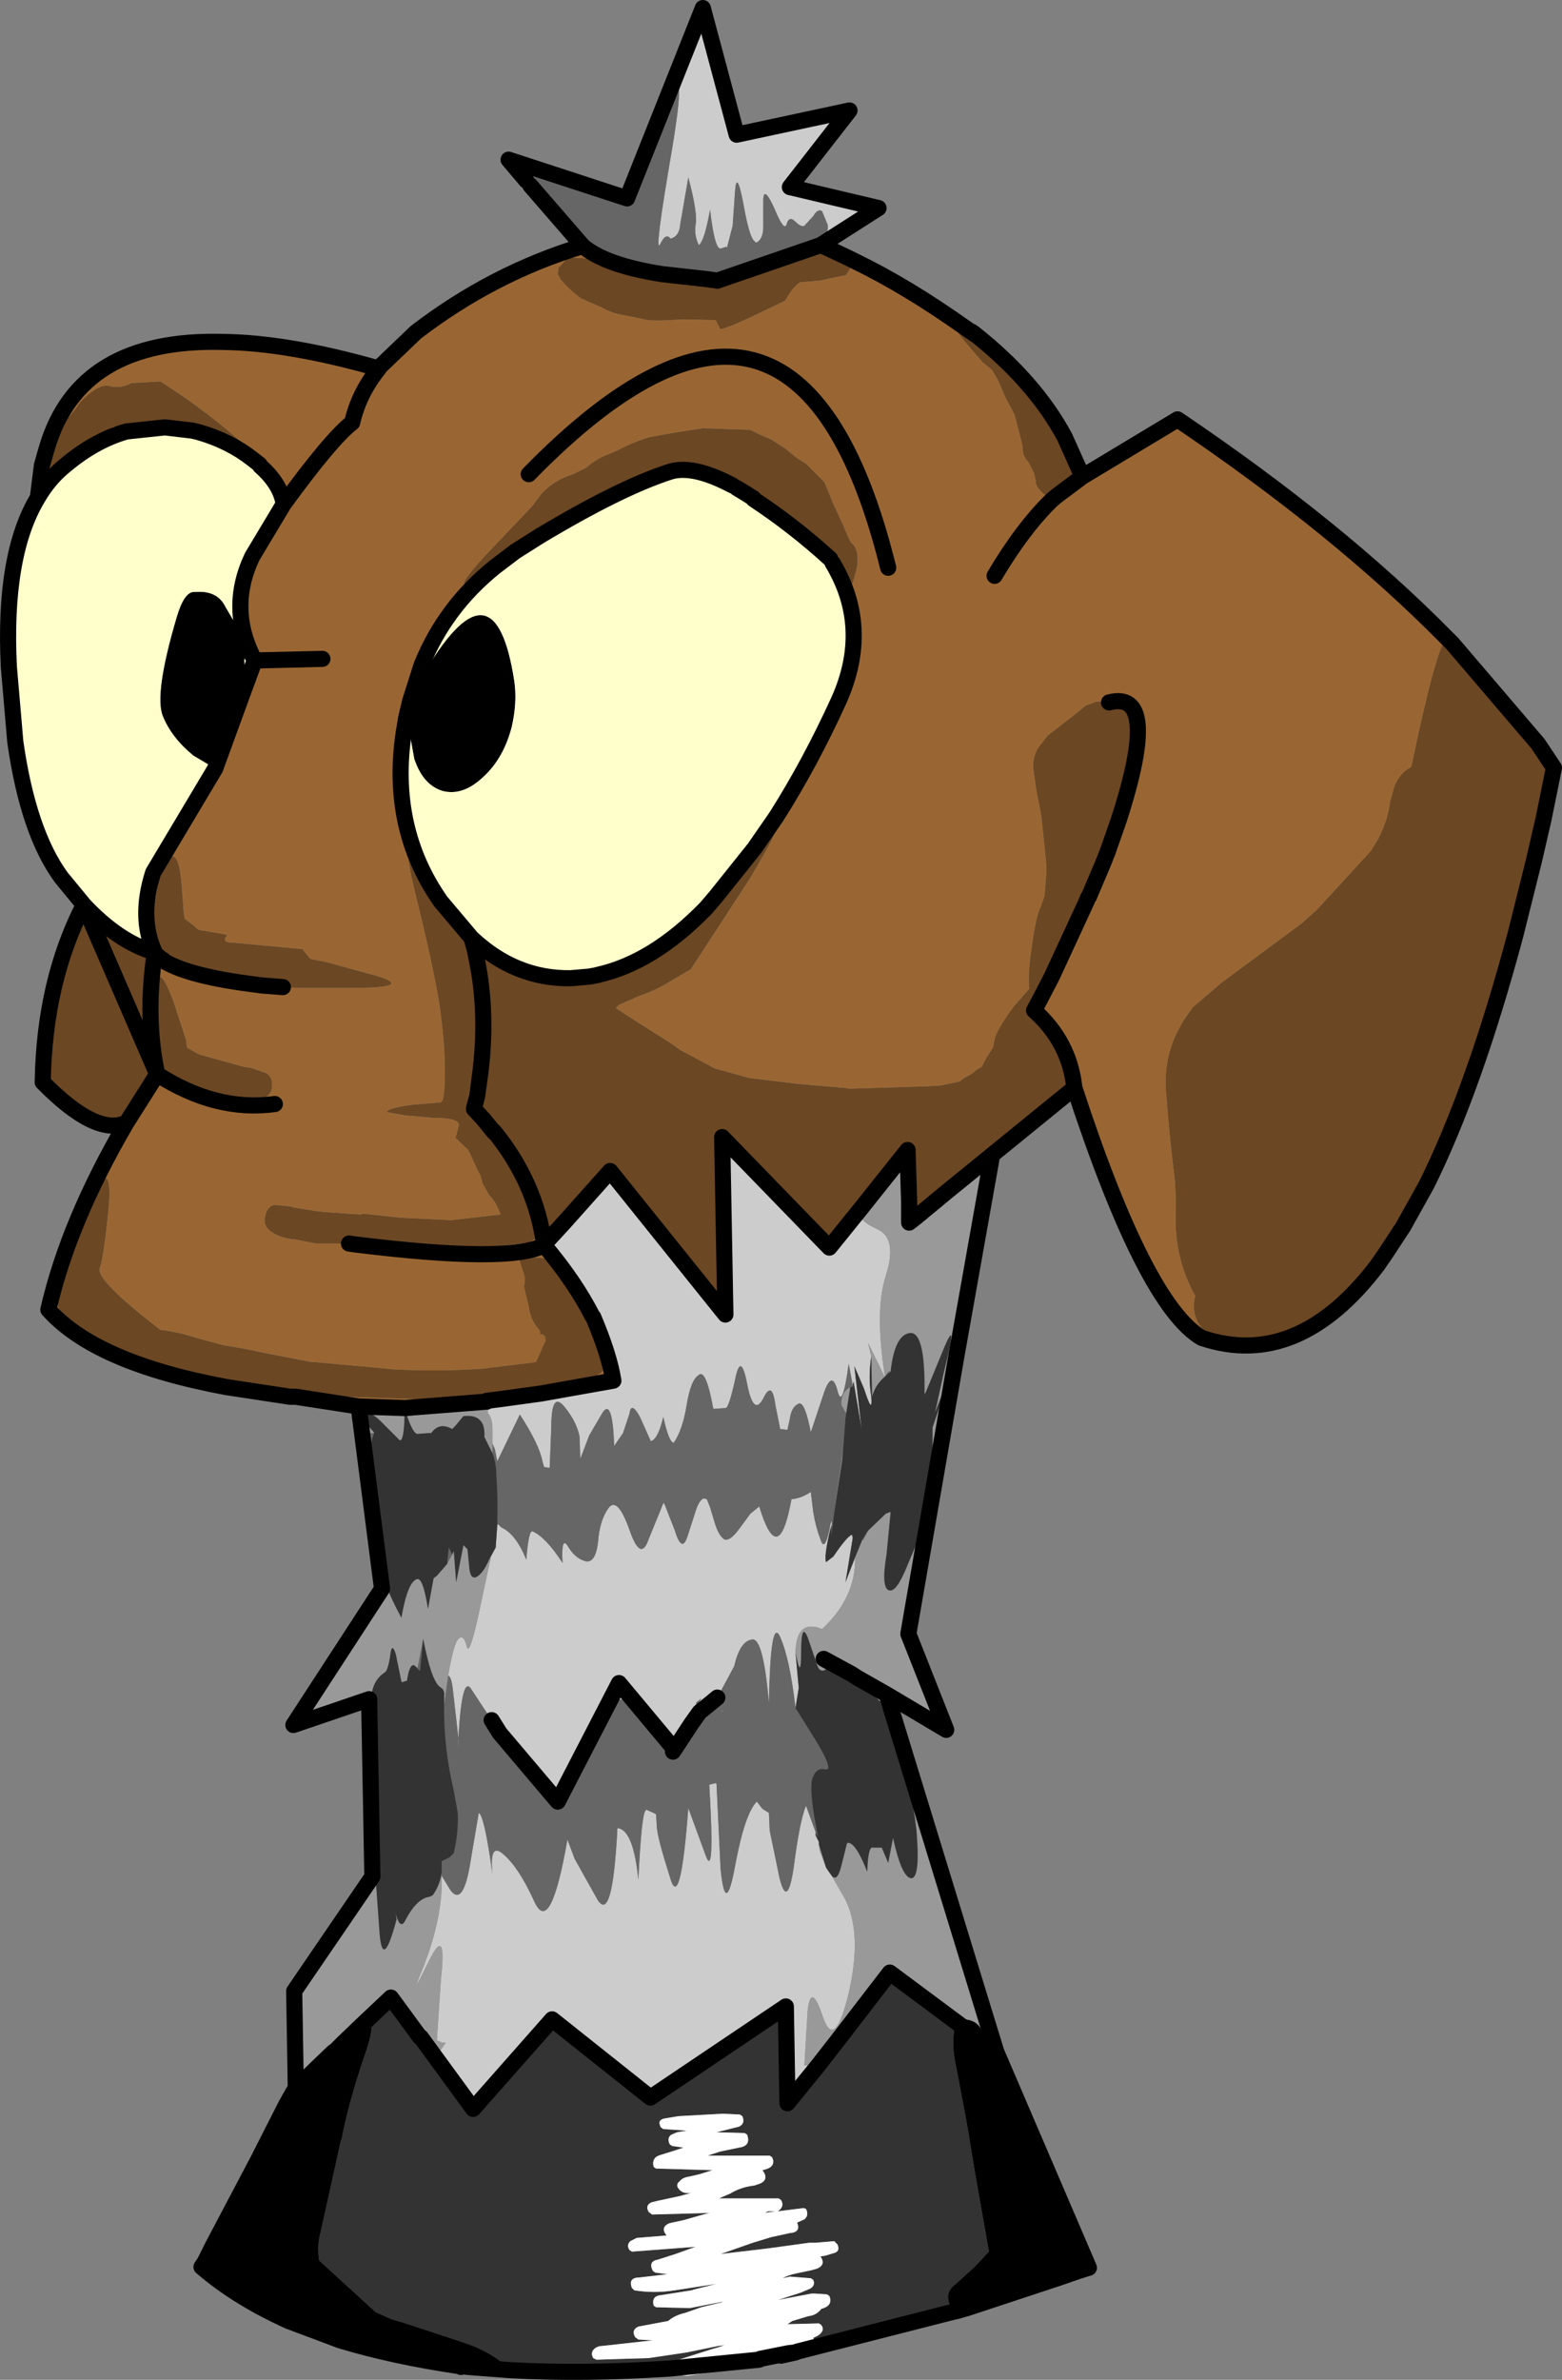 <?xml version="1.0" encoding="UTF-8" standalone="no"?>
<svg xmlns:xlink="http://www.w3.org/1999/xlink" height="147.55px" width="96.9px" xmlns="http://www.w3.org/2000/svg">
  <rect width="100%" height="100%" fill="#808080" stroke="none"/>
  <g transform="matrix(1.0, 0.0, 0.0, 1.0, 32.15, 73.75)">
    <path d="M0.5 -62.55 L-0.6 -63.85 6.75 -61.45 11.45 -73.25 13.55 -65.4 20.55 -66.9 16.85 -62.15 22.35 -60.85 18.75 -58.55 12.35 -56.35 11.65 -56.45 10.4 -56.7 8.95 -56.75 Q5.4 -57.3 4.0 -58.5 L0.75 -62.25 Q1.3 -61.85 2.0 -61.6 1.95 -61.25 2.15 -61.0 L3.05 -60.25 3.35 -59.5 3.65 -59.2 Q4.4 -58.45 5.4 -58.1 L5.65 -58.0 6.8 -57.6 7.7 -57.4 Q8.7 -56.95 9.8 -57.0 12.1 -56.45 15.55 -57.45 L14.65 -57.45 15.95 -57.95 16.1 -58.0 Q17.4 -58.1 18.4 -58.9 L18.8 -59.05 Q19.25 -59.15 19.2 -59.8 L18.85 -60.65 Q18.6 -60.85 18.3 -60.35 L17.75 -59.75 Q17.55 -59.65 17.2 -60.0 16.8 -60.4 16.65 -59.85 16.5 -59.35 15.9 -60.8 15.25 -62.25 15.2 -61.4 L15.2 -59.7 Q15.2 -58.9 14.75 -58.7 L14.6 -58.85 Q14.3 -59.2 13.95 -61.2 13.55 -63.25 13.45 -61.9 L13.3 -59.75 12.95 -58.4 12.9 -58.45 12.6 -58.35 Q12.2 -58.15 11.9 -60.75 11.55 -58.8 11.2 -58.55 10.9 -59.2 11.0 -59.8 11.15 -60.5 10.55 -62.75 L10.05 -59.85 Q10.0 -59.1 9.45 -58.95 9.15 -59.35 8.8 -58.6 8.4 -57.9 9.55 -64.55 10.65 -71.25 8.9 -66.2 7.1 -61.15 6.45 -61.3 L5.6 -61.5 Q4.9 -61.55 4.35 -61.9 L3.75 -62.1 3.25 -62.25 Q2.7 -62.45 2.25 -62.75 L1.9 -62.95 0.85 -63.1 Q0.5 -62.95 0.5 -62.55 M2.8 2.1 L5.7 -1.15 12.85 7.75 12.65 -3.25 19.3 3.6 21.2 1.25 Q20.95 1.85 22.25 2.45 23.55 3.0 22.8 5.35 22.1 7.5 22.75 11.6 L22.7 11.55 21.7 9.5 21.9 10.35 Q21.7 11.65 21.9 12.85 22.0 14.05 21.45 12.35 L20.85 10.95 21.3 14.85 20.8 11.9 20.75 12.15 20.5 10.8 Q20.1 13.75 19.8 12.45 19.45 11.15 18.95 12.65 L18.15 15.05 Q17.75 13.0 17.35 13.3 16.95 13.5 16.85 14.2 L16.7 14.9 16.25 14.85 15.95 13.35 Q15.75 11.8 15.2 12.95 14.6 14.1 14.2 12.05 13.8 10.0 13.45 11.8 13.05 13.6 12.85 13.55 L12.1 13.6 Q11.65 11.1 11.2 11.5 10.7 11.8 10.45 13.35 10.2 14.9 9.65 15.7 9.35 15.7 9.0 14.1 8.65 15.55 8.2 15.6 L8.2 15.55 7.55 14.1 Q7.0 13.1 6.9 13.9 L6.5 15.1 5.95 15.9 Q5.85 12.95 5.25 13.8 L4.4 15.25 3.85 16.7 3.8 15.3 Q3.6 14.35 2.85 13.45 2.05 12.5 2.05 14.7 L1.95 17.25 1.85 17.25 1.6 17.2 1.5 16.85 Q1.3 15.8 0.1 13.95 L-1.3 16.85 -1.45 16.1 -1.6 15.75 -1.6 14.85 Q-1.6 14.15 -1.9 13.85 -1.8 13.4 -1.95 13.15 L-1.95 13.1 -1.15 13.0 1.4 12.65 5.9 11.85 Q5.65 10.25 4.65 7.9 L4.6 7.85 Q3.5 5.7 1.6 3.45 L1.6 3.4 2.8 2.1 M20.9 22.8 Q20.95 25.3 18.85 27.25 17.25 26.6 17.2 28.7 L17.4 30.9 17.2 32.15 Q16.85 29.1 16.25 27.75 15.65 26.4 15.55 31.85 15.2 27.75 14.5 27.9 13.75 28.0 13.4 29.55 L12.35 31.5 12.2 31.65 Q12.15 31.65 12.05 31.75 L11.25 32.4 10.8 32.8 10.75 33.1 10.75 33.5 10.1 34.25 9.85 34.5 9.7 34.7 9.8 34.65 9.7 34.9 9.6 34.85 9.6 34.8 9.6 34.65 9.55 34.6 8.65 33.9 Q6.6 30.45 5.75 32.2 L4.45 34.9 6.25 30.6 2.45 37.95 2.3 38.25 -1.15 33.7 -1.55 33.0 -1.65 32.9 -2.9 31.0 Q-3.55 29.9 -3.75 34.85 L-3.7 34.15 -4.05 31.05 Q-4.15 30.15 -4.35 30.15 -4.0 28.1 -3.7 27.85 -3.4 27.55 -3.2 28.3 -3.05 29.05 -2.45 26.3 L-1.8 23.25 -1.7 22.75 -1.4 22.2 -1.3 20.8 -1.25 20.75 -1.05 20.95 Q-0.15 21.35 0.5 22.95 0.65 21.05 0.9 21.2 1.7 21.55 2.75 23.15 2.65 21.4 3.1 22.15 3.55 22.9 4.2 23.05 4.8 23.15 4.95 21.85 5.05 20.5 5.6 19.75 6.15 19.0 6.9 21.1 7.6 23.15 8.1 21.65 L9.0 19.45 9.05 19.45 9.7 21.1 Q10.15 22.6 10.5 21.5 L11.05 19.8 Q11.25 19.25 11.5 19.15 L11.7 19.2 11.9 19.7 12.2 20.7 Q12.45 21.5 12.8 21.7 13.15 21.8 13.7 21.05 L14.4 20.1 14.95 19.65 Q16.15 23.6 16.95 19.2 17.55 19.15 18.15 18.75 L18.3 20.0 Q18.45 20.9 18.75 21.7 19.0 22.5 19.3 21.1 19.45 20.25 19.45 20.8 L19.35 21.1 Q18.95 22.8 19.1 23.1 L19.55 22.75 Q20.4 21.5 20.7 21.4 L20.75 21.6 20.3 24.35 20.9 22.8 M-4.75 42.55 L-4.2 43.45 Q-3.4 44.5 -2.95 41.6 L-2.45 38.65 Q-2.1 38.8 -1.6 42.45 -1.8 40.5 -1.0 41.15 0.0 41.95 1.0 44.15 2.0 46.35 3.05 40.3 L3.5 41.5 4.9 44.0 Q5.85 45.6 6.15 39.6 L6.2 39.6 Q7.15 39.75 7.45 42.8 7.65 38.7 7.9 38.5 L7.95 38.45 8.5 38.7 8.55 38.75 8.6 39.55 Q8.65 40.25 9.4 42.6 10.05 44.95 10.55 38.35 L11.65 41.35 Q12.2 42.75 11.85 36.9 L12.25 36.8 12.3 36.85 12.55 42.1 Q12.85 45.2 13.45 41.95 14.05 38.7 14.8 37.95 L15.15 38.4 15.55 38.65 15.6 39.75 16.2 42.65 Q16.7 44.7 17.1 41.95 17.45 39.2 17.85 38.2 L18.45 39.85 18.45 40.05 18.65 40.45 18.65 40.6 18.7 41.0 19.1 42.05 19.2 42.2 19.45 42.55 20.05 43.6 Q21.4 45.7 20.55 49.6 19.65 53.5 18.9 51.3 18.15 49.05 17.95 50.95 L17.75 54.3 18.65 54.25 16.7 56.65 16.6 50.65 8.2 56.3 2.1 51.45 -2.8 57.0 -6.05 52.55 Q-5.15 53.5 -4.85 53.4 L-4.5 52.9 -4.7 52.9 -5.05 52.75 -4.8 49.0 Q-4.4 45.5 -5.55 47.85 -6.7 50.2 -6.05 48.6 -5.4 47.05 -5.05 45.5 -4.7 43.9 -4.75 42.55 M12.05 31.75 L12.35 31.5 12.05 31.75 M11.05 31.8 L10.95 32.3 11.35 31.55 11.05 31.8 M12.6 32.4 L12.6 32.35 12.7 32.3 12.6 32.4 M6.25 30.6 L9.55 34.55 9.6 34.6 9.7 34.7 10.75 33.1 9.7 34.7 9.6 34.6 9.55 34.55 6.25 30.6 M9.5 34.25 L9.55 34.4 9.6 34.5 9.5 34.25 M10.75 34.05 L10.5 34.1 10.75 33.85 10.75 34.05 M9.7 34.7 L9.6 34.85 9.7 34.7 M2.45 37.95 L-1.15 33.7 2.45 37.95" fill="#cccccc" fill-rule="evenodd" stroke="none"/>
    <path d="M0.5 -62.55 Q0.5 -62.95 0.85 -63.1 L1.9 -62.95 2.25 -62.75 Q2.7 -62.45 3.25 -62.25 L3.75 -62.1 4.35 -61.9 Q4.9 -61.55 5.6 -61.5 L6.45 -61.3 Q7.1 -61.15 8.9 -66.2 10.65 -71.25 9.55 -64.55 8.4 -57.9 8.8 -58.6 9.15 -59.35 9.45 -58.95 10.0 -59.1 10.05 -59.85 L10.55 -62.75 Q11.15 -60.5 11.0 -59.8 10.9 -59.2 11.2 -58.55 11.55 -58.8 11.9 -60.75 12.2 -58.15 12.6 -58.35 L12.9 -58.45 12.95 -58.4 13.3 -59.75 13.45 -61.9 Q13.55 -63.25 13.95 -61.2 14.3 -59.2 14.6 -58.85 L14.75 -58.7 Q15.2 -58.9 15.2 -59.7 L15.2 -61.4 Q15.25 -62.25 15.9 -60.8 16.5 -59.35 16.65 -59.85 16.8 -60.4 17.2 -60.0 17.55 -59.65 17.75 -59.75 L18.3 -60.35 Q18.6 -60.85 18.85 -60.65 L19.2 -59.8 Q19.25 -59.15 18.8 -59.05 L18.4 -58.9 Q17.4 -58.1 16.1 -58.0 L15.95 -57.95 14.65 -57.45 15.55 -57.45 Q12.1 -56.45 9.8 -57.0 8.7 -56.95 7.7 -57.4 L6.8 -57.6 5.65 -58.0 5.4 -58.1 Q4.4 -58.45 3.65 -59.2 L3.35 -59.5 3.05 -60.25 2.15 -61.0 Q1.95 -61.25 2.0 -61.6 1.3 -61.85 0.75 -62.25 L0.65 -62.3 0.5 -62.55 M22.75 11.6 Q23.0 11.15 23.1 11.3 L22.95 11.4 22.75 11.6 M25.2 12.55 L25.25 12.65 25.2 12.7 25.2 12.55 M25.7 16.7 L25.6 17.65 25.35 18.7 25.7 16.7 M21.7 21.15 L21.4 21.75 21.35 21.7 21.7 21.15 M20.75 12.15 L20.8 12.2 20.6 12.25 Q20.0 12.6 20.05 13.35 L20.3 13.8 20.35 13.85 20.3 14.15 20.15 16.15 19.6 20.05 19.4 21.6 19.45 21.1 19.4 21.35 19.45 20.8 Q19.45 20.25 19.3 21.1 19.0 22.5 18.75 21.7 18.45 20.9 18.3 20.0 L18.15 18.75 Q17.55 19.15 16.95 19.2 16.15 23.6 14.95 19.65 L14.4 20.1 13.7 21.05 Q13.15 21.8 12.8 21.7 12.45 21.5 12.2 20.7 L11.9 19.7 11.7 19.2 11.5 19.15 Q11.25 19.25 11.05 19.8 L10.5 21.5 Q10.15 22.6 9.7 21.1 L9.05 19.45 9.0 19.45 8.1 21.65 Q7.6 23.15 6.9 21.1 6.15 19.0 5.6 19.75 5.05 20.5 4.95 21.85 4.8 23.15 4.2 23.05 3.55 22.9 3.1 22.15 2.65 21.4 2.75 23.15 1.7 21.55 0.9 21.2 0.65 21.05 0.5 22.95 -0.15 21.35 -1.05 20.95 L-1.25 20.75 -1.3 20.8 -1.3 20.75 Q-1.25 19.25 -1.35 17.8 -1.35 17.0 -1.6 16.35 L-1.6 15.75 -1.45 16.1 -1.3 16.85 0.1 13.95 Q1.3 15.8 1.5 16.85 L1.6 17.2 1.85 17.25 1.95 17.25 2.05 14.7 Q2.05 12.5 2.85 13.45 3.6 14.35 3.8 15.3 L3.85 16.7 4.4 15.25 5.25 13.8 Q5.85 12.95 5.95 15.9 L6.5 15.1 6.9 13.9 Q7.0 13.1 7.55 14.1 L8.2 15.55 8.2 15.6 Q8.65 15.55 9.0 14.1 9.35 15.7 9.65 15.7 10.2 14.9 10.45 13.35 10.7 11.8 11.2 11.5 11.65 11.1 12.1 13.6 L12.85 13.55 Q13.05 13.6 13.45 11.8 13.8 10.0 14.2 12.05 14.6 14.1 15.2 12.95 15.75 11.8 15.95 13.35 L16.25 14.85 16.7 14.9 16.85 14.2 Q16.95 13.5 17.35 13.3 17.75 13.0 18.15 15.05 L18.95 12.65 Q19.45 11.15 19.8 12.45 20.1 13.75 20.5 10.8 L20.75 12.15 M12.05 31.75 Q12.15 31.65 12.2 31.65 L12.35 31.5 13.4 29.55 Q13.75 28.0 14.5 27.9 15.2 27.75 15.55 31.85 15.65 26.4 16.25 27.75 16.85 29.1 17.2 32.15 L18.45 34.15 Q19.6 36.05 19.05 35.95 18.5 35.8 18.25 36.5 18.0 37.2 18.6 40.15 L18.45 39.85 17.85 38.2 Q17.45 39.2 17.1 41.95 16.7 44.7 16.2 42.65 L15.6 39.75 15.55 38.65 15.15 38.4 14.8 37.95 Q14.05 38.7 13.45 41.95 12.85 45.2 12.55 42.1 L12.3 36.85 12.25 36.8 11.85 36.9 Q12.2 42.75 11.65 41.35 L10.55 38.35 Q10.05 44.95 9.4 42.6 8.65 40.25 8.6 39.55 L8.55 38.75 8.5 38.7 7.95 38.45 7.9 38.5 Q7.65 38.7 7.45 42.8 7.15 39.75 6.2 39.6 L6.15 39.6 Q5.85 45.6 4.9 44.0 L3.5 41.5 3.05 40.3 Q2.0 46.35 1.0 44.15 0.0 41.95 -1.0 41.15 -1.8 40.5 -1.6 42.45 -2.1 38.8 -2.45 38.65 L-2.95 41.6 Q-3.4 44.5 -4.2 43.45 L-4.75 42.55 -4.75 42.35 -4.75 41.65 -4.25 41.4 -4.0 41.15 Q-3.7 39.9 -3.75 38.65 L-4.0 37.25 Q-4.6 34.75 -4.6 32.15 L-4.6 31.9 -4.35 30.15 Q-4.15 30.15 -4.05 31.05 L-3.7 34.15 -3.75 34.85 Q-3.55 29.9 -2.9 31.0 L-1.65 32.9 -1.15 33.7 -1.65 32.9 -1.55 33.0 -1.15 33.7 2.3 38.25 2.45 37.95 6.25 30.6 4.45 34.9 5.75 32.2 Q6.6 30.45 8.65 33.9 L9.55 34.6 9.6 34.65 9.6 34.8 9.6 34.85 9.7 34.9 9.8 34.65 9.7 34.7 9.85 34.5 10.1 34.25 10.75 33.5 10.75 33.1 11.25 32.4 10.75 33.1 10.8 32.8 11.25 32.4 12.05 31.75 M12.6 32.4 L12.7 32.3 12.6 32.35 12.6 32.4 M11.05 31.8 L11.35 31.55 10.95 32.3 11.05 31.8 M10.75 34.05 L10.75 33.85 10.5 34.1 10.75 34.05 M9.5 34.25 L9.6 34.5 9.55 34.4 9.5 34.25 M20.45 40.5 L20.4 40.6 20.4 40.5 20.45 40.5 M-8.95 15.1 Q-9.3 16.1 -9.2 17.2 L-9.15 17.4 -9.25 16.95 Q-9.75 15.0 -8.95 15.1 M-4.4 23.2 L-4.4 23.05 -4.3 22.2 -4.1 22.65 -4.4 23.2 M-1.75 22.8 L-1.7 22.75 -1.8 23.25 -1.75 22.8 M-6.45 29.5 L-6.25 29.65 -5.9 27.85 -6.1 29.85 -6.45 29.5" fill="#666666" fill-rule="evenodd" stroke="none"/>
    <path d="M8.95 -56.75 L10.4 -56.7 11.65 -56.45 8.95 -56.75 11.65 -56.45 Q11.8 -56.3 12.3 -56.3 L16.75 -57.75 Q19.7 -58.85 18.9 -58.05 L19.0 -58.05 20.5 -57.75 20.7 -57.75 20.9 -57.55 20.2 -56.5 20.35 -56.7 18.7 -56.35 17.5 -56.25 Q17.1 -56.05 16.55 -55.1 L15.4 -54.55 Q12.4 -53.1 12.5 -53.4 L12.25 -53.9 10.15 -53.95 Q8.3 -53.8 7.8 -53.95 L6.6 -54.2 Q5.85 -54.3 5.15 -54.7 L4.45 -55.0 3.9 -55.25 Q3.2 -55.75 2.65 -56.4 L2.45 -56.75 2.5 -57.1 2.5 -57.15 3.1 -57.8 4.55 -57.7 Q4.9 -57.0 6.4 -57.25 6.75 -56.85 7.7 -56.8 L8.95 -56.75 M27.7 -53.45 L28.35 -53.0 28.1 -53.2 28.25 -53.1 Q32.05 -50.1 33.9 -46.65 L35.0 -44.2 33.4 -43.0 33.1 -42.75 Q32.05 -43.45 32.1 -43.95 L32.0 -44.4 31.75 -44.9 31.65 -45.1 Q31.25 -45.5 31.3 -46.05 L30.8 -48.0 30.6 -48.4 30.25 -49.05 29.75 -50.2 29.4 -50.8 28.8 -51.3 Q26.8 -53.55 26.85 -53.9 L27.7 -53.45 M57.6 -34.2 L57.95 -33.85 62.2 -29.0 62.95 -28.0 63.25 -27.65 Q64.1 -26.2 63.6 -22.95 L63.0 -20.35 61.85 -15.75 59.3 -7.95 56.35 -0.3 54.9 2.3 53.75 4.05 53.3 4.7 Q51.6 6.8 49.5 8.15 L47.5 9.1 Q46.95 9.5 45.9 9.35 L43.15 9.0 Q42.55 8.9 42.2 8.3 41.75 7.5 42.0 6.6 40.6 4.1 40.8 1.05 L40.75 -0.45 Q40.4 -3.15 40.2 -5.9 40.0 -7.95 40.85 -9.7 L41.25 -10.45 41.85 -11.3 43.6 -12.8 48.6 -16.5 49.55 -17.35 52.9 -21.0 53.35 -21.75 Q53.95 -22.9 54.1 -24.1 L54.35 -25.0 Q54.7 -25.85 55.4 -26.2 56.95 -33.65 57.6 -34.2 M-13.8 12.85 L-14.15 12.85 -15.35 12.55 Q-18.1 11.85 -18.5 12.0 L-20.45 11.5 Q-21.95 10.85 -23.25 10.55 L-25.15 9.8 -26.5 9.0 -27.5 8.4 -27.9 8.15 -27.95 8.1 -27.95 8.05 Q-28.75 7.5 -28.55 6.55 L-27.45 2.7 Q-26.6 0.15 -25.9 -0.55 -25.15 -1.3 -25.45 1.55 -25.75 4.35 -25.95 4.85 -26.3 5.55 -22.2 8.7 L-21.8 8.75 -20.8 8.95 -19.6 9.3 -18.3 9.65 -17.1 9.85 -15.9 10.1 -12.8 10.7 -12.6 10.7 -7.7 11.15 Q-4.95 11.3 -2.15 11.1 L1.1 10.7 1.7 9.35 Q1.65 8.9 1.35 9.0 L1.35 8.95 1.35 8.8 1.3 8.7 Q0.75 8.1 0.65 7.25 L0.35 6.0 Q0.5 5.5 0.25 4.95 L0.05 4.3 0.25 4.15 2.1 4.3 2.45 4.5 Q2.9 4.95 3.0 5.55 3.2 6.65 4.15 7.35 L4.45 7.7 4.6 7.85 4.65 7.9 5.0 9.05 5.1 9.85 Q5.75 10.55 5.15 11.35 L4.8 11.6 3.95 11.8 Q3.5 11.85 3.15 12.05 L2.85 12.2 1.4 12.65 -1.15 13.0 -1.55 13.05 -2.0 13.05 Q-2.25 12.7 -2.9 12.75 L-2.95 12.75 -3.35 13.1 -10.7 12.85 -12.4 12.65 -15.65 12.25 -14.4 12.7 -13.8 12.85 M-24.3 -4.15 Q-26.15 -3.25 -29.5 -6.65 -29.4 -12.9 -26.95 -17.65 -24.8 -15.35 -22.55 -14.7 L-22.55 -14.65 Q-23.15 -10.65 -22.4 -7.15 L-24.3 -4.15 M-29.55 -44.9 L-29.55 -44.95 -29.25 -45.95 -28.2 -47.55 -27.5 -48.35 -27.15 -48.85 Q-25.95 -50.05 -25.3 -49.8 -24.65 -49.65 -24.0 -50.0 L-22.2 -50.1 Q-18.65 -47.85 -15.8 -45.05 -13.0 -42.3 -16.0 -44.85 L-16.05 -44.95 -16.5 -45.3 Q-17.9 -46.4 -19.8 -46.95 L-20.2 -47.05 -21.9 -47.25 -21.95 -47.25 -23.1 -47.5 Q-23.95 -47.6 -24.3 -47.0 L-25.1 -47.3 -27.5 -45.65 Q-29.5 -44.1 -29.55 -44.9 L-29.25 -45.95 -29.55 -44.9 M20.9 -57.55 L20.5 -57.75 20.9 -57.55 M1.3 -40.5 L-1.5 -38.65 -1.55 -38.65 -2.0 -38.3 Q-4.7 -36.4 -2.05 -39.3 L0.8 -42.3 0.85 -42.35 1.45 -43.15 Q2.25 -44.0 3.4 -44.35 L4.2 -44.75 Q4.9 -45.35 5.75 -45.65 L6.2 -45.85 Q7.15 -46.35 8.15 -46.65 L9.55 -46.9 9.85 -46.95 11.45 -47.2 14.4 -47.1 15.0 -46.8 15.7 -46.5 16.55 -45.95 17.3 -45.35 17.85 -45.0 19.0 -43.85 19.55 -42.5 20.15 -41.2 20.45 -40.5 20.65 -40.1 Q21.2 -39.7 21.0 -38.5 L20.65 -37.25 Q20.5 -37.25 19.5 -38.85 L19.35 -39.1 15.3 -42.75 14.6 -42.8 14.6 -42.85 13.7 -43.5 13.55 -43.5 13.3 -43.65 13.2 -43.7 12.35 -44.25 10.55 -44.85 9.7 -45.0 9.15 -44.8 7.45 -44.25 6.55 -43.85 6.5 -43.85 5.1 -43.0 4.95 -42.85 4.85 -42.8 4.45 -42.65 4.35 -42.6 3.95 -42.4 Q3.3 -42.2 1.3 -40.5 M14.65 -21.15 Q17.7 -24.9 14.35 -19.25 L10.7 -13.65 9.5 -12.95 Q8.55 -12.35 7.5 -12.0 L6.25 -11.45 6.05 -11.25 7.05 -10.6 9.5 -9.05 10.05 -8.65 11.65 -7.8 12.2 -7.5 12.4 -7.45 14.2 -6.95 14.45 -6.9 17.35 -6.55 20.25 -6.3 20.55 -6.25 25.3 -6.4 26.2 -6.45 27.4 -6.7 27.5 -6.8 27.7 -6.95 Q28.1 -7.1 28.4 -7.4 L28.65 -7.55 28.75 -7.6 29.0 -8.1 29.45 -8.8 29.55 -9.3 Q29.65 -9.85 30.7 -11.3 L31.7 -12.45 Q31.6 -13.2 31.8 -14.65 32.1 -16.95 32.4 -17.5 L32.65 -18.2 32.75 -19.5 32.75 -20.25 32.45 -23.15 32.15 -24.7 31.95 -26.1 Q31.9 -26.85 32.3 -27.45 L32.85 -28.15 33.75 -28.85 34.4 -29.35 35.2 -30.0 35.6 -30.15 35.85 -30.25 36.45 -30.25 36.5 -30.25 36.65 -30.2 37.4 -30.15 Q37.55 -30.2 37.75 -29.95 38.2 -29.4 38.15 -28.55 L38.15 -28.4 Q38.3 -27.25 38.05 -26.1 L37.85 -25.4 37.4 -23.45 37.25 -22.9 36.55 -20.9 37.1 -22.1 37.0 -21.75 36.55 -20.9 36.45 -20.8 36.35 -20.65 36.25 -20.15 35.4 -18.15 35.35 -18.1 35.25 -17.85 35.2 -17.8 34.7 -17.15 34.65 -17.1 34.55 -17.05 34.5 -17.0 34.35 -16.9 34.3 -16.75 34.3 -16.55 33.25 -13.7 33.1 -13.2 32.45 -11.95 Q32.1 -11.5 31.9 -11.75 L31.85 -11.9 31.6 -10.85 31.65 -10.8 Q32.3 -10.75 32.75 -10.1 L32.95 -9.5 33.5 -8.95 33.7 -8.45 Q34.3 -7.75 34.2 -6.85 L33.8 -6.25 33.1 -5.65 31.8 -4.5 31.5 -4.3 31.3 -4.2 30.15 -3.05 29.5 -2.6 28.95 -2.15 28.7 -2.0 27.9 -1.25 26.45 0.25 24.7 1.7 26.45 0.25 25.65 1.0 24.7 1.7 Q24.3 1.8 24.25 1.55 L24.25 0.85 24.25 1.55 24.2 1.15 24.25 0.85 24.15 -2.45 21.2 1.25 19.3 3.6 12.65 -3.25 12.85 7.75 5.7 -1.15 2.8 2.1 2.8 1.9 Q2.85 1.25 2.5 1.95 L1.75 2.7 Q1.35 2.7 1.45 1.1 1.2 1.25 0.1 -1.4 -1.05 -4.15 -1.9 -4.6 -2.55 -4.9 -2.55 -5.8 L-2.35 -7.25 -2.55 -5.8 -2.5 -6.45 -2.35 -7.25 -2.0 -8.65 Q-1.75 -9.45 -1.75 -10.45 L-2.0 -12.55 -2.35 -14.25 Q-2.4 -14.9 -1.2 -14.05 -0.05 -13.25 0.4 -13.2 L0.95 -13.0 1.3 -12.9 3.7 -13.1 4.4 -13.2 4.95 -13.3 4.7 -13.3 4.9 -13.3 Q6.25 -13.5 7.5 -14.1 8.6 -14.55 9.65 -15.15 L11.65 -17.45 12.25 -18.15 14.65 -21.15 M-1.5 -3.6 L-1.0 -2.5 -0.8 -2.1 -0.45 -1.55 Q-0.35 -0.9 0.1 -0.45 L0.25 -0.2 0.35 0.05 0.5 0.35 1.0 1.45 1.25 2.6 1.0 3.1 0.65 3.3 -0.6 3.45 -0.75 3.45 -2.0 3.7 -4.75 3.8 -4.9 3.8 -10.15 3.4 -10.5 3.35 -12.55 3.35 -13.8 3.1 Q-14.7 3.05 -15.35 2.6 -15.85 2.25 -15.7 1.65 -15.6 1.1 -15.15 0.95 L-14.1 1.05 -14.0 1.1 -12.45 1.35 -11.95 1.4 -9.8 1.55 -9.6 1.5 -7.25 1.75 -4.15 1.9 -1.1 1.55 Q-1.35 0.8 -1.8 0.35 L-2.2 -0.35 -2.35 -0.9 -2.45 -1.05 -3.1 -2.45 -3.9 -3.2 -3.85 -3.35 -3.7 -3.9 Q-3.5 -4.45 -5.35 -4.45 L-7.05 -4.6 -8.15 -4.8 Q-8.1 -5.05 -6.6 -5.25 L-4.85 -5.4 Q-4.55 -5.35 -4.55 -7.25 -4.55 -9.2 -4.9 -11.55 -5.3 -13.95 -6.25 -17.8 -7.2 -21.65 -6.55 -20.4 L-5.4 -18.25 -4.5 -17.15 -4.45 -17.1 -3.45 -15.75 -3.35 -15.65 -2.7 -14.9 -2.55 -14.15 -2.55 -14.05 -2.6 -12.55 -2.6 -9.6 Q-2.6 -8.2 -2.9 -6.85 L-3.15 -5.4 -3.25 -4.95 Q-2.8 -4.85 -2.65 -4.4 L-2.15 -4.35 -1.5 -3.55 -1.8 -4.1 -1.5 -3.6 M62.95 -28.0 L57.95 -33.85 62.95 -28.0 M-22.1 -14.25 Q-22.5 -14.55 -22.55 -15.0 -22.75 -15.5 -22.45 -15.95 -22.75 -16.85 -22.55 -17.75 L-22.3 -19.2 Q-22.1 -20.35 -21.6 -20.6 -21.1 -20.95 -20.9 -19.15 L-20.75 -17.15 -20.7 -16.8 -20.05 -16.3 Q-19.9 -16.05 -19.5 -16.05 L-18.1 -15.8 -18.1 -15.75 -18.05 -15.75 Q-18.5 -15.3 -17.6 -15.3 L-13.35 -14.9 -13.35 -14.85 -12.9 -14.3 -11.9 -14.1 -8.8 -13.25 Q-6.5 -12.55 -9.9 -12.5 L-13.7 -12.5 -14.6 -12.55 -15.9 -12.65 -16.25 -12.7 -17.25 -12.9 -18.1 -13.05 -18.25 -13.1 -18.55 -13.35 -18.95 -13.35 Q-20.55 -13.45 -21.95 -14.15 L-22.05 -14.25 -22.1 -14.25 M-20.55 -8.8 L-19.85 -8.4 -19.7 -8.35 -17.0 -7.6 -16.6 -7.55 -15.6 -7.2 Q-15.15 -6.85 -15.3 -6.2 -15.45 -5.75 -15.85 -5.65 L-17.85 -5.6 -18.35 -5.65 -19.3 -6.15 -19.5 -6.25 -20.9 -6.65 -21.6 -7.0 -22.3 -7.95 -22.5 -9.05 Q-22.6 -9.6 -22.35 -10.05 L-22.4 -10.95 -22.35 -12.8 Q-22.25 -13.9 -21.4 -11.7 L-20.6 -9.25 -20.55 -8.8 M-22.4 -7.15 L-26.95 -17.65 -22.4 -7.15" fill="#6b4723" fill-rule="evenodd" stroke="none"/>
    <path d="M4.0 -58.5 Q5.4 -57.3 8.95 -56.75 L7.7 -56.8 Q6.75 -56.85 6.4 -57.25 4.9 -57.0 4.55 -57.7 L3.1 -57.8 2.5 -57.15 2.5 -57.1 2.45 -56.75 2.65 -56.4 Q3.2 -55.75 3.9 -55.25 L4.45 -55.0 5.15 -54.7 Q5.85 -54.3 6.6 -54.2 L7.8 -53.95 Q8.3 -53.8 10.15 -53.95 L12.25 -53.9 12.5 -53.4 Q12.4 -53.1 15.4 -54.55 L16.55 -55.1 Q17.1 -56.05 17.5 -56.25 L18.7 -56.35 20.35 -56.7 20.2 -56.5 20.9 -57.55 Q24.1 -56.0 27.7 -53.45 L26.85 -53.9 Q26.8 -53.55 28.8 -51.3 L29.4 -50.8 29.75 -50.2 30.25 -49.05 30.6 -48.4 30.8 -48.0 31.3 -46.05 Q31.25 -45.5 31.65 -45.1 L31.75 -44.9 32.0 -44.4 32.1 -43.95 Q32.05 -43.45 33.1 -42.75 L33.4 -43.0 35.0 -44.2 40.9 -47.75 Q50.9 -41.0 57.6 -34.2 56.95 -33.65 55.4 -26.2 54.7 -25.85 54.35 -25.0 L54.1 -24.1 Q53.95 -22.9 53.35 -21.75 L52.9 -21.0 49.55 -17.35 48.6 -16.5 43.6 -12.8 41.85 -11.3 41.25 -10.45 40.85 -9.7 Q40.0 -7.95 40.2 -5.9 40.4 -3.15 40.75 -0.45 L40.8 1.05 Q40.6 4.1 42.0 6.6 41.75 7.5 42.2 8.3 42.55 8.9 43.15 9.0 L45.9 9.35 Q46.95 9.5 47.5 9.1 L49.5 8.15 Q51.6 6.8 53.3 4.7 48.35 11.2 42.4 9.2 38.9 7.15 34.5 -6.3 L29.4 -2.15 26.45 0.25 27.9 -1.25 28.7 -2.0 28.95 -2.15 29.5 -2.6 30.15 -3.05 31.3 -4.2 31.5 -4.3 31.8 -4.5 33.1 -5.65 33.8 -6.25 34.2 -6.85 Q34.3 -7.75 33.7 -8.45 L33.5 -8.95 32.95 -9.5 32.75 -10.1 Q32.3 -10.75 31.65 -10.8 L31.6 -10.85 31.85 -11.9 31.9 -11.75 Q32.1 -11.5 32.45 -11.95 L33.1 -13.2 35.25 -17.85 33.1 -13.2 33.25 -13.7 34.3 -16.55 34.3 -16.75 34.35 -16.9 34.5 -17.0 34.55 -17.05 34.65 -17.1 34.7 -17.15 35.2 -17.8 35.25 -17.85 35.35 -18.1 35.4 -18.15 36.25 -20.15 36.55 -20.9 36.25 -20.15 36.35 -20.65 36.45 -20.8 36.55 -20.9 37.25 -22.9 Q39.9 -31.05 36.65 -30.2 39.9 -31.05 37.25 -22.9 L37.4 -23.45 37.85 -25.4 38.05 -26.1 Q38.3 -27.25 38.15 -28.4 L38.15 -28.55 Q38.2 -29.4 37.75 -29.95 37.55 -30.2 37.4 -30.15 L36.65 -30.2 36.5 -30.25 36.45 -30.25 35.85 -30.25 35.6 -30.15 35.2 -30.0 34.4 -29.35 33.75 -28.85 32.85 -28.15 32.3 -27.45 Q31.9 -26.85 31.95 -26.1 L32.15 -24.7 32.45 -23.15 32.75 -20.25 32.75 -19.5 32.65 -18.2 32.4 -17.5 Q32.1 -16.95 31.8 -14.65 31.6 -13.2 31.7 -12.45 L30.7 -11.3 Q29.65 -9.85 29.55 -9.3 L29.45 -8.8 29.0 -8.1 28.75 -7.6 28.65 -7.55 28.4 -7.4 Q28.1 -7.1 27.7 -6.95 L27.5 -6.8 27.4 -6.7 26.2 -6.45 25.3 -6.4 20.55 -6.25 20.25 -6.3 17.35 -6.55 14.45 -6.9 14.2 -6.95 12.4 -7.45 12.2 -7.5 11.65 -7.8 10.05 -8.65 9.5 -9.05 7.05 -10.6 6.05 -11.25 6.25 -11.45 7.5 -12.0 Q8.55 -12.35 9.5 -12.95 L10.7 -13.65 14.35 -19.25 Q17.7 -24.9 14.65 -21.15 L16.0 -23.1 Q18.1 -26.4 19.9 -30.35 21.9 -34.85 19.5 -38.85 20.5 -37.25 20.65 -37.25 L21.0 -38.5 Q21.2 -39.7 20.65 -40.1 L20.45 -40.5 20.15 -41.2 19.55 -42.5 19.0 -43.85 17.85 -45.0 17.3 -45.35 16.55 -45.95 15.7 -46.5 15.0 -46.8 14.4 -47.1 11.45 -47.2 9.85 -46.95 9.55 -46.9 8.15 -46.65 Q7.15 -46.35 6.2 -45.85 L5.75 -45.65 Q4.9 -45.35 4.2 -44.75 L3.4 -44.35 Q2.25 -44.0 1.45 -43.15 L0.85 -42.35 0.8 -42.3 -2.05 -39.3 Q-4.7 -36.4 -2.0 -38.3 L-1.55 -38.65 -1.5 -38.65 1.3 -40.5 Q3.3 -42.2 3.95 -42.4 L4.35 -42.6 4.45 -42.65 4.85 -42.8 4.95 -42.85 5.1 -43.0 6.5 -43.85 6.55 -43.85 7.45 -44.25 9.15 -44.8 9.7 -45.0 10.55 -44.85 12.35 -44.25 13.2 -43.7 Q10.8 -44.95 9.4 -44.5 6.3 -43.5 1.3 -40.5 L-0.2 -39.55 -1.45 -38.6 Q-4.55 -36.1 -6.0 -32.5 L-6.7 -30.3 -6.95 -29.25 -7.1 -28.35 Q-8.0 -22.4 -4.8 -17.85 L-2.9 -15.6 Q-0.2 -13.05 3.25 -13.1 L4.4 -13.2 3.7 -13.1 1.3 -12.9 0.95 -13.0 0.4 -13.2 Q-0.05 -13.25 -1.2 -14.05 -2.4 -14.9 -2.35 -14.25 L-2.0 -12.55 -1.75 -10.45 Q-1.75 -9.45 -2.0 -8.65 L-2.35 -7.25 -2.5 -6.45 -2.55 -5.8 Q-2.55 -4.9 -1.9 -4.6 -1.05 -4.15 0.1 -1.4 1.2 1.25 1.45 1.1 1.35 2.7 1.75 2.7 L2.5 1.95 Q2.85 1.25 2.8 1.9 L2.8 2.1 1.6 3.4 1.6 3.45 Q-0.5 4.6 -10.15 3.4 -0.5 4.6 1.6 3.45 3.5 5.7 4.6 7.85 L4.45 7.7 4.15 7.35 Q3.2 6.65 3.0 5.55 2.9 4.95 2.45 4.5 L2.1 4.3 0.25 4.15 0.05 4.3 0.25 4.95 Q0.5 5.5 0.35 6.0 L0.65 7.25 Q0.75 8.1 1.3 8.7 L1.35 8.8 1.35 8.95 1.35 9.0 Q1.65 8.9 1.7 9.35 L1.1 10.7 -2.15 11.1 Q-4.95 11.3 -7.7 11.15 L-12.6 10.7 -12.8 10.7 -15.9 10.1 -17.1 9.85 -18.3 9.65 -19.6 9.3 -20.8 8.95 -21.8 8.75 -22.2 8.7 Q-26.3 5.55 -25.95 4.85 -25.75 4.35 -25.45 1.55 -25.15 -1.3 -25.9 -0.55 -26.6 0.15 -27.45 2.7 L-28.55 6.55 Q-28.75 7.5 -27.95 8.05 L-27.95 8.1 -27.9 8.15 -27.5 8.4 -26.5 9.0 -25.15 9.8 -23.25 10.55 Q-21.95 10.85 -20.45 11.5 L-18.5 12.0 Q-18.1 11.85 -15.35 12.55 L-14.15 12.85 -18.1 12.25 Q-26.2 10.75 -29.15 7.45 -27.9 2.0 -24.3 -4.15 L-22.4 -7.15 Q-23.15 -10.65 -22.55 -14.65 L-22.1 -14.25 -22.55 -14.65 -22.55 -14.7 Q-23.55 -16.85 -22.65 -19.65 L-18.8 -26.1 -17.05 -30.9 -16.35 -32.8 Q-18.05 -36.0 -16.5 -39.25 L-14.55 -42.5 Q-14.75 -43.75 -16.0 -44.85 -13.0 -42.3 -15.8 -45.05 -18.65 -47.85 -22.2 -50.1 L-24.0 -50.0 Q-24.65 -49.65 -25.3 -49.8 -25.95 -50.05 -27.15 -48.85 L-27.5 -48.35 -28.2 -47.55 -29.25 -45.95 Q-27.25 -52.8 -18.3 -52.55 -14.25 -52.5 -8.65 -50.9 L-8.65 -50.95 -6.35 -53.15 Q-1.6 -56.8 4.0 -58.5 M11.65 -56.45 L12.35 -56.35 18.75 -58.55 18.8 -58.55 20.5 -57.75 19.0 -58.05 18.9 -58.05 Q19.7 -58.85 16.75 -57.75 L12.3 -56.3 Q11.8 -56.3 11.65 -56.45 M63.25 -27.65 L64.25 -26.15 63.6 -22.95 Q64.1 -26.2 63.25 -27.65 M61.85 -15.75 Q59.3 -6.25 56.35 -0.3 L59.3 -7.95 61.85 -15.75 M-9.9 13.45 L-13.8 12.85 -14.4 12.7 -15.65 12.25 -12.4 12.65 -10.7 12.85 -3.35 13.1 -1.95 13.15 -7.05 13.55 -9.9 13.45 M-29.8 -42.9 L-29.55 -44.9 Q-29.5 -44.1 -27.5 -45.65 L-25.1 -47.3 -24.3 -47.0 Q-23.95 -47.6 -23.1 -47.5 L-21.95 -47.25 -24.3 -47.0 Q-26.25 -46.45 -28.1 -44.9 -29.1 -44.1 -29.8 -42.9 M36.55 -20.9 L37.0 -21.75 37.1 -22.1 36.55 -20.9 M34.5 -6.3 Q34.2 -9.15 32.0 -11.1 L32.45 -11.95 32.0 -11.1 Q34.2 -9.15 34.5 -6.3 M33.1 -42.75 Q31.3 -41.0 29.55 -38.05 31.3 -41.0 33.1 -42.75 M13.55 -43.5 L13.7 -43.5 14.6 -42.85 Q14.05 -43.2 13.55 -43.5 M14.6 -42.8 L15.3 -42.75 19.35 -39.1 Q17.1 -41.15 14.6 -42.8 M4.9 -13.3 Q8.35 -14.05 11.65 -17.45 L9.65 -15.15 Q8.6 -14.55 7.5 -14.1 6.25 -13.5 4.9 -13.3 M24.25 1.55 Q24.3 1.8 24.7 1.7 L24.25 2.05 24.25 1.55 M-10.15 3.4 L-4.9 3.8 -4.75 3.8 -2.0 3.7 -0.75 3.45 -0.6 3.45 0.65 3.3 1.0 3.1 1.25 2.6 1.0 1.45 0.5 0.35 0.35 0.05 0.25 -0.2 0.1 -0.45 Q-0.35 -0.9 -0.45 -1.55 L-0.8 -2.1 -1.0 -2.5 -1.5 -3.6 Q1.1 -0.4 1.6 3.4 1.1 -0.4 -1.5 -3.6 L-1.8 -4.1 -1.5 -3.55 -2.15 -4.35 -2.65 -4.4 Q-2.8 -4.85 -3.25 -4.95 L-3.15 -5.4 -2.9 -6.85 Q-2.6 -8.2 -2.6 -9.6 L-2.6 -12.55 -2.55 -14.05 -2.55 -14.15 -2.7 -14.9 -3.35 -15.65 -3.45 -15.75 -4.45 -17.1 -4.5 -17.15 -5.4 -18.25 -6.55 -20.4 Q-7.2 -21.65 -6.25 -17.8 -5.3 -13.95 -4.9 -11.55 -4.55 -9.2 -4.55 -7.25 -4.55 -5.35 -4.85 -5.4 L-6.6 -5.25 Q-8.1 -5.05 -8.15 -4.8 L-7.05 -4.6 -5.35 -4.45 Q-3.5 -4.45 -3.7 -3.9 L-3.85 -3.35 -3.9 -3.2 -3.1 -2.45 -2.45 -1.05 -2.35 -0.9 -2.2 -0.35 -1.8 0.35 Q-1.35 0.8 -1.1 1.55 L-4.15 1.9 -7.25 1.75 -9.6 1.5 -9.8 1.55 -11.95 1.4 -12.45 1.35 -14.0 1.1 -14.1 1.05 -15.15 0.95 Q-15.6 1.1 -15.7 1.65 -15.85 2.25 -15.35 2.6 -14.7 3.05 -13.8 3.1 L-12.55 3.35 -10.5 3.35 -10.15 3.4 M22.95 -38.55 Q17.3 -61.4 0.65 -44.35 17.3 -61.4 22.95 -38.55 M4.65 7.9 Q5.65 10.25 5.9 11.85 L1.4 12.65 2.85 12.2 3.15 12.05 Q3.5 11.85 3.95 11.8 L4.8 11.6 5.15 11.35 Q5.75 10.55 5.1 9.85 L5.0 9.05 4.65 7.9 M-1.15 13.0 L-1.95 13.1 -2.0 13.05 -1.55 13.05 -1.15 13.0 M-8.65 -50.9 Q-9.9 -49.35 -10.3 -47.55 -11.6 -46.55 -14.55 -42.5 -11.6 -46.55 -10.3 -47.55 -9.9 -49.35 -8.65 -50.9 M-12.15 -32.9 L-16.35 -32.8 -12.15 -32.9 M-14.6 -12.55 L-13.7 -12.5 -9.9 -12.5 Q-6.5 -12.55 -8.8 -13.25 L-11.9 -14.1 -12.9 -14.3 -13.35 -14.85 -13.35 -14.9 -17.6 -15.3 Q-18.5 -15.3 -18.05 -15.75 L-18.1 -15.75 -18.1 -15.8 -19.5 -16.05 Q-19.9 -16.05 -20.05 -16.3 L-20.7 -16.8 -20.75 -17.15 -20.9 -19.15 Q-21.1 -20.95 -21.6 -20.6 -22.1 -20.35 -22.3 -19.2 L-22.55 -17.75 Q-22.75 -16.85 -22.45 -15.95 -22.75 -15.5 -22.55 -15.0 -22.5 -14.55 -22.1 -14.25 L-22.05 -14.25 -21.95 -14.15 Q-20.35 -13.2 -16.25 -12.7 -20.35 -13.2 -21.95 -14.15 -20.55 -13.45 -18.95 -13.35 L-18.55 -13.35 -18.25 -13.1 -18.1 -13.05 -17.25 -12.9 -16.25 -12.7 -15.9 -12.65 -14.6 -12.55 M-15.1 -5.3 Q-18.75 -4.8 -22.4 -7.15 -18.75 -4.8 -15.1 -5.3 M-20.55 -8.8 L-20.6 -9.25 -21.4 -11.7 Q-22.25 -13.9 -22.35 -12.8 L-22.4 -10.95 -22.35 -10.05 Q-22.6 -9.6 -22.5 -9.05 L-22.3 -7.95 -21.6 -7.0 -20.9 -6.65 -19.5 -6.25 -19.3 -6.15 -18.35 -5.65 -17.85 -5.6 -15.85 -5.65 Q-15.45 -5.75 -15.3 -6.2 -15.15 -6.85 -15.6 -7.2 L-16.6 -7.55 -17.0 -7.6 -19.7 -8.35 -19.85 -8.4 -20.55 -8.8 M-2.9 -15.6 L-2.7 -14.9 -2.9 -15.6 M-2.55 -5.8 L-2.75 -5.0 -2.15 -4.35 -2.75 -5.0 -2.55 -5.8 M-2.55 -14.15 Q-1.9 -10.9 -2.35 -7.25 -1.9 -10.9 -2.55 -14.15" fill="#996633" fill-rule="evenodd" stroke="none"/>
    <path d="M29.4 -2.15 L27.15 10.5 24.2 27.55 26.55 33.5 22.85 31.3 23.1 32.05 22.4 31.7 22.35 31.65 21.0 30.25 22.85 31.3 21.0 30.25 20.7 30.05 19.2 29.7 19.0 29.8 Q18.65 29.95 18.5 29.35 L17.95 27.75 Q17.55 26.8 17.55 28.7 17.55 30.55 17.2 28.7 17.25 26.6 18.85 27.25 20.95 25.3 20.9 22.8 L21.35 21.7 21.4 21.75 21.7 21.15 22.8 20.1 23.05 20.0 23.1 20.0 22.85 22.6 Q22.5 24.7 23.0 24.85 23.45 25.0 24.1 23.4 L24.9 21.5 25.35 18.7 25.6 17.65 25.7 16.7 25.7 14.75 27.15 10.5 25.85 13.85 26.4 11.35 26.7 10.1 Q27.15 8.0 26.3 10.1 L25.25 12.65 25.2 12.55 Q25.25 8.8 24.3 8.9 23.35 9.0 23.1 11.3 23.0 11.15 22.75 11.6 22.1 7.5 22.8 5.35 23.55 3.0 22.25 2.45 20.95 1.85 21.2 1.25 L24.15 -2.45 24.25 0.85 24.2 1.15 24.25 1.55 24.25 2.05 24.7 1.7 25.65 1.0 26.45 0.25 29.4 -2.15 M23.1 32.1 L29.65 53.45 28.9 52.9 23.05 48.55 20.05 52.45 18.65 54.25 17.75 54.3 17.95 50.95 Q18.15 49.05 18.9 51.3 19.65 53.5 20.55 49.6 21.4 45.7 20.05 43.6 L19.45 42.55 Q19.8 42.95 20.05 41.9 L20.4 40.5 20.4 40.6 20.45 40.5 Q20.95 40.5 21.65 42.3 21.7 40.7 22.0 40.8 L22.55 40.8 22.95 41.75 23.25 40.2 Q23.8 42.7 24.4 42.7 24.95 42.65 24.7 39.7 24.35 36.7 23.1 32.1 M-13.8 55.7 L-13.9 49.7 -9.05 42.6 -9.25 31.6 -13.95 33.2 -8.45 24.75 -9.9 13.45 -7.05 13.55 -1.95 13.15 Q-1.8 13.4 -1.9 13.85 -1.6 14.15 -1.6 14.85 L-1.6 15.75 -1.6 16.35 -2.1 15.35 -2.1 15.25 Q-2.05 13.9 -3.4 14.05 L-3.9 14.65 -4.1 14.85 Q-4.9 14.4 -5.4 15.1 L-5.55 15.1 -6.2 15.15 Q-6.55 15.25 -7.05 13.55 -7.05 15.6 -7.35 15.55 L-8.3 14.6 Q-9.2 13.65 -9.35 14.05 -9.6 14.4 -8.95 15.05 L-8.95 15.1 Q-9.75 15.0 -9.25 16.95 L-9.15 17.4 -8.6 22.9 Q-8.55 24.15 -7.25 26.55 -6.85 24.25 -6.25 24.15 -5.9 24.1 -5.6 26.0 L-5.25 24.1 -5.05 23.95 -4.4 23.2 -4.1 22.65 -4.0 22.4 -3.85 24.35 -3.4 22.05 -3.15 22.3 -3.05 23.3 Q-3.0 24.25 -2.55 24.0 -2.1 23.7 -1.75 22.8 L-1.8 23.25 -2.45 26.3 Q-3.05 29.05 -3.2 28.3 -3.4 27.55 -3.7 27.85 -4.0 28.1 -4.35 30.15 L-4.6 31.9 -4.6 32.15 -4.6 31.4 Q-4.55 31.0 -4.85 30.85 -5.4 30.45 -5.9 27.85 L-6.25 29.65 -6.45 29.5 Q-6.75 29.4 -6.9 30.45 L-7.2 30.55 -7.25 30.5 -7.6 28.8 Q-7.85 28.0 -7.95 28.95 -8.1 29.9 -8.3 29.95 L-8.55 30.15 Q-9.1 30.7 -9.1 31.55 L-9.1 37.1 -8.9 41.95 -8.6 46.15 Q-8.4 48.45 -7.55 45.25 L-7.65 44.6 -7.6 44.9 Q-7.35 45.85 -7.05 45.4 L-7.1 45.5 Q-6.35 43.95 -5.5 43.85 L-5.3 43.75 Q-4.85 43.1 -4.75 42.35 L-4.75 42.55 Q-4.7 43.9 -5.05 45.5 -5.4 47.05 -6.05 48.6 -6.7 50.2 -5.55 47.85 -4.4 45.5 -4.8 49.0 L-5.05 52.75 -4.7 52.9 -4.5 52.9 -4.85 53.4 Q-5.15 53.5 -6.05 52.55 -5.9 53.45 -6.05 52.8 L-6.1 52.55 -7.9 50.1 -9.65 51.75 -10.85 52.9 -11.3 53.35 -11.5 53.5 -12.75 54.7 -13.65 55.6 -13.8 55.7 M18.95 29.1 L20.7 30.05 18.95 29.1 M21.9 10.35 L21.7 9.5 22.7 11.55 22.75 11.6 Q22.15 12.1 21.95 12.85 L21.9 10.35 M19.6 20.05 L20.15 16.15 20.1 16.75 19.6 20.05 M20.35 13.85 L20.3 13.8 20.05 13.35 Q20.0 12.6 20.6 12.25 L20.35 13.85 M-1.95 13.1 L-1.95 13.15 -3.35 13.1 -2.95 12.75 -2.9 12.75 Q-2.25 12.7 -2.0 13.05 L-1.95 13.1 M28.9 52.9 Q28.85 51.45 27.55 51.45 27.45 51.45 27.3 51.6 L28.9 52.9 M19.1 42.05 L18.7 41.0 18.65 40.6 19.1 42.05 M20.05 52.45 L19.75 53.55 19.55 53.75 Q19.15 53.9 20.05 52.45" fill="#999999" fill-rule="evenodd" stroke="none"/>
    <path d="M23.1 32.05 L23.1 32.1 Q23.7 32.6 23.8 33.6 L23.85 33.85 Q24.0 34.7 23.1 32.1 24.35 36.7 24.7 39.7 24.95 42.65 24.4 42.7 23.8 42.7 23.25 40.2 L22.95 41.75 22.55 40.8 22.0 40.8 Q21.7 40.7 21.65 42.3 20.95 40.5 20.45 40.5 L20.4 40.5 20.05 41.9 Q19.8 42.95 19.45 42.55 L19.2 42.2 19.1 42.05 18.65 40.6 18.65 40.45 18.45 40.05 18.45 39.85 18.6 40.15 Q18.0 37.2 18.25 36.5 18.5 35.8 19.05 35.95 19.6 36.05 18.45 34.15 L17.2 32.15 17.4 30.9 17.2 28.7 Q17.55 30.55 17.55 28.7 17.55 26.8 17.95 27.75 L18.5 29.35 Q18.65 29.95 19.0 29.8 L19.2 29.7 20.7 30.05 21.0 30.25 22.35 31.65 22.4 31.7 23.1 32.05 M29.65 53.45 L35.4 66.85 34.75 67.05 Q35.3 66.65 31.85 58.7 L31.65 58.2 Q29.4 53.3 28.9 53.05 L28.9 52.9 29.65 53.45 M33.6 67.45 L27.85 69.35 27.15 69.55 Q29.7 68.05 33.0 67.55 L33.6 67.45 M27.1 69.55 L17.3 72.05 17.2 72.1 16.3 72.3 16.75 72.15 15.0 72.5 15.35 72.4 16.75 72.05 17.1 72.05 Q18.55 71.55 18.3 71.2 L18.6 71.05 Q19.05 70.75 18.8 70.4 L18.65 70.3 16.7 70.35 17.0 70.15 18.0 69.85 Q18.5 69.8 18.8 69.4 19.55 69.2 19.3 68.6 L19.15 68.5 18.4 68.45 18.2 68.45 16.1 68.85 17.5 68.4 18.1 68.15 Q18.45 67.95 18.3 67.6 L18.15 67.5 16.85 67.4 16.4 67.5 Q16.75 67.3 17.25 67.2 L18.2 67.0 18.55 66.9 Q19.1 66.65 18.75 66.15 L19.05 66.1 19.55 65.95 Q20.0 65.85 19.8 65.4 L19.6 65.2 18.45 65.3 18.05 65.3 15.5 65.65 12.55 66.0 14.55 65.3 15.7 64.95 16.85 64.7 Q17.55 64.65 17.3 64.05 L17.75 63.85 Q18.05 63.6 17.85 63.2 L17.7 63.15 16.1 63.35 Q16.55 63.05 16.3 62.65 L16.15 62.55 13.65 62.55 12.45 62.55 13.15 62.25 Q13.8 61.85 14.65 61.75 L14.95 61.65 Q15.6 61.4 15.15 60.8 L15.35 60.75 Q16.0 60.55 15.75 60.0 L15.6 59.9 11.8 59.9 11.75 59.9 12.5 59.65 13.7 59.4 Q14.45 59.3 14.2 58.6 L14.05 58.5 12.3 58.45 13.3 58.2 13.7 58.1 Q14.1 57.9 13.9 57.45 L13.75 57.35 12.7 57.3 9.95 57.45 9.05 57.6 Q8.6 57.7 8.85 58.15 L9.0 58.25 10.45 58.35 9.85 58.45 9.5 58.6 Q9.2 58.8 9.4 59.2 L9.55 59.3 10.25 59.4 9.65 59.6 8.85 59.85 Q8.25 60.0 8.4 60.6 L8.55 60.7 12.05 60.8 11.25 61.05 10.6 61.2 Q10.2 61.25 10.0 61.5 9.75 61.7 9.95 61.95 10.2 62.3 10.75 62.2 L10.05 62.4 8.65 62.7 8.25 62.8 Q7.85 63.0 8.1 63.4 L8.3 63.55 11.9 63.45 11.65 63.5 10.25 63.9 9.55 64.05 9.35 64.1 Q8.8 64.35 9.2 64.85 L7.35 65.0 6.95 65.2 Q6.7 65.45 6.9 65.75 L7.05 65.85 11.0 65.55 9.75 66.0 8.65 66.35 Q8.05 66.45 8.35 67.05 L8.5 67.15 9.25 67.25 7.55 67.45 Q6.8 67.45 7.05 68.1 L7.2 68.25 Q8.45 68.45 9.7 68.25 L12.3 67.85 10.9 68.2 10.75 68.25 8.85 68.55 Q8.25 68.6 8.4 69.2 L8.55 69.3 10.65 69.35 12.7 68.95 12.6 69.0 11.35 69.3 10.35 69.65 Q9.7 69.8 9.3 70.15 L7.7 70.45 7.45 70.5 Q7.0 70.7 7.25 71.15 L7.45 71.3 8.35 71.35 5.2 71.7 Q4.95 71.7 4.75 71.85 4.45 72.1 4.65 72.45 L4.85 72.55 8.1 72.45 10.45 72.1 12.4 71.7 12.8 71.65 12.35 71.8 12.0 71.9 9.8 72.6 Q9.35 72.7 9.4 73.1 4.05 73.45 -0.5 73.2 L-0.65 73.05 Q-1.6 72.1 -3.35 71.5 L-7.15 70.25 -7.85 70.05 -8.85 69.6 -12.35 66.4 Q-12.5 65.45 -12.25 64.6 L-11.0 58.95 -10.95 58.85 Q-10.55 56.65 -9.4 53.3 -8.7 51.1 -9.65 51.75 L-7.9 50.1 -6.1 52.55 -6.05 52.8 Q-5.9 53.45 -6.05 52.55 L-2.8 57.0 2.1 51.45 8.2 56.3 16.6 50.65 16.7 56.65 18.65 54.25 20.05 52.45 23.05 48.55 28.9 52.9 Q27.15 51.7 27.1 51.8 26.85 53.0 27.15 54.3 L27.7 57.2 27.9 58.3 28.3 60.75 29.2 65.85 28.45 66.65 28.25 66.85 27.15 67.85 Q26.45 68.35 26.75 69.1 L27.1 69.55 M-3.65 72.95 Q-7.75 72.35 -11.05 71.35 L-10.85 71.35 -8.75 71.8 -7.45 72.15 -3.65 72.95 M-14.25 70.15 Q-17.45 68.7 -19.65 66.8 L-19.45 66.5 -19.1 67.1 -15.8 69.3 -14.25 70.15 M-18.95 65.5 L-16.1 60.1 -16.8 61.6 -17.95 63.8 -18.95 65.5 M-15.9 59.7 L-14.4 56.75 -14.5 57.05 -15.5 59.05 -15.9 59.7 M-14.15 56.3 L-13.8 55.7 -13.65 55.6 -14.15 56.3 M23.1 11.3 Q23.35 9.0 24.3 8.9 25.25 8.8 25.2 12.55 L25.2 12.7 25.25 12.65 26.3 10.1 Q27.15 8.0 26.7 10.1 L26.4 11.35 25.85 13.85 27.15 10.5 25.7 14.75 25.7 16.7 25.35 18.7 24.9 21.5 24.1 23.4 Q23.45 25.0 23.0 24.85 22.5 24.7 22.85 22.6 L23.1 20.0 23.05 20.0 22.8 20.1 21.7 21.15 21.35 21.7 20.9 22.8 20.3 24.35 20.75 21.6 20.7 21.4 Q20.4 21.5 19.55 22.75 L19.1 23.1 Q18.95 22.8 19.35 21.1 L19.45 20.8 19.4 21.35 19.45 21.1 19.4 21.6 19.6 20.05 20.1 16.75 20.15 16.15 20.3 14.15 20.35 13.85 20.6 12.25 20.8 12.2 20.75 12.15 20.8 11.9 21.3 14.85 20.85 10.95 21.45 12.35 Q22.0 14.05 21.9 12.85 21.7 11.65 21.9 10.35 L21.95 12.85 Q22.15 12.1 22.75 11.6 L22.95 11.4 23.1 11.3 M-1.6 16.35 Q-1.35 17.0 -1.35 17.8 -1.25 19.25 -1.3 20.75 L-1.3 20.8 -1.4 22.2 -1.7 22.75 -1.75 22.8 Q-2.1 23.7 -2.55 24.0 -3.0 24.25 -3.05 23.3 L-3.15 22.3 -3.4 22.05 -3.85 24.35 -4.0 22.4 -4.1 22.65 -4.3 22.2 -4.4 23.05 -4.4 23.2 -5.05 23.95 -5.25 24.1 -5.6 26.0 Q-5.9 24.1 -6.25 24.15 -6.85 24.25 -7.25 26.55 -8.55 24.15 -8.6 22.9 L-9.15 17.4 -9.2 17.2 Q-9.3 16.1 -8.95 15.1 L-8.95 15.05 Q-9.6 14.4 -9.35 14.05 -9.2 13.65 -8.3 14.6 L-7.35 15.55 Q-7.05 15.6 -7.05 13.55 -6.55 15.25 -6.2 15.15 L-5.55 15.1 -5.4 15.1 Q-4.9 14.4 -4.1 14.85 L-3.9 14.65 -3.4 14.05 Q-2.05 13.9 -2.1 15.25 L-2.1 15.35 -1.6 16.35 M19.35 21.75 L19.35 21.95 19.35 21.85 19.35 21.75 M-4.6 32.15 Q-4.6 34.75 -4.0 37.25 L-3.75 38.65 Q-3.7 39.9 -4.0 41.15 L-4.25 41.4 -4.75 41.65 -4.75 42.35 Q-4.85 43.1 -5.3 43.75 L-5.5 43.85 Q-6.35 43.95 -7.1 45.5 L-7.05 45.4 Q-7.35 45.85 -7.6 44.9 L-7.65 44.6 -7.55 45.25 Q-8.4 48.45 -8.6 46.15 L-8.9 41.95 -9.1 37.1 -9.1 31.55 Q-9.1 30.7 -8.55 30.15 L-8.3 29.95 Q-8.1 29.9 -7.95 28.95 -7.85 28.0 -7.6 28.8 L-7.25 30.5 -7.2 30.55 -6.9 30.45 Q-6.75 29.4 -6.45 29.5 L-6.1 29.85 -5.9 27.85 Q-5.4 30.45 -4.85 30.85 -4.55 31.0 -4.6 31.4 L-4.6 32.15 M20.05 52.45 Q19.15 53.9 19.55 53.75 L19.75 53.55 20.05 52.45 M15.5 63.35 L15.95 63.35 15.3 63.45 15.5 63.35 M16.75 72.15 L17.2 72.1 16.75 72.15 M-11.5 53.5 L-11.75 54.0 -12.75 54.7 -11.5 53.5 M-11.3 53.35 L-10.85 52.9 -11.2 53.3 -11.25 53.3 -11.3 53.35" fill="#333333" fill-rule="evenodd" stroke="none"/>
    <path d="M34.75 67.05 L33.6 67.45 33.0 67.55 Q29.7 68.05 27.15 69.55 L27.85 69.35 28.7 69.1 28.05 69.55 Q27.45 69.8 27.1 69.55 L26.75 69.1 Q26.45 68.35 27.15 67.85 L28.25 66.85 28.45 66.65 29.2 65.85 28.3 60.75 27.9 58.3 27.7 57.2 27.15 54.3 Q26.85 53.0 27.1 51.8 27.15 51.7 28.9 52.9 L27.3 51.6 Q27.45 51.45 27.55 51.45 28.85 51.45 28.9 52.9 L28.9 53.05 Q29.4 53.3 31.65 58.2 L31.85 58.7 Q35.3 66.65 34.75 67.05 M-0.5 73.2 Q0.05 73.9 -1.55 73.4 L-3.1 73.0 -3.55 72.95 -3.6 72.95 -3.55 73.0 -3.65 72.95 -7.45 72.15 -8.75 71.8 -10.85 71.35 -11.05 71.35 -14.25 70.15 -15.8 69.3 -19.1 67.1 -19.45 66.5 -18.95 65.5 -17.95 63.8 -16.8 61.6 -16.1 60.1 -15.9 59.7 -15.5 59.05 -14.5 57.05 -14.4 56.75 -14.15 56.3 -13.65 55.6 -12.75 54.7 -11.75 54.0 -11.5 53.5 -11.3 53.35 -11.25 53.3 -11.2 53.3 -10.85 52.9 -9.65 51.75 Q-8.7 51.1 -9.4 53.3 -10.55 56.65 -10.95 58.85 L-11.0 58.95 -12.25 64.6 Q-12.5 65.45 -12.35 66.4 L-8.85 69.6 -7.85 70.05 -7.15 70.25 -3.35 71.5 Q-1.6 72.1 -0.65 73.05 L-0.5 73.2 -3.1 73.0 -0.5 73.2 M-18.8 -26.1 L-20.15 -26.9 Q-21.5 -28.0 -22.05 -29.35 -22.6 -30.7 -21.2 -35.45 -20.75 -37.0 -20.15 -37.05 L-20.0 -37.05 Q-18.65 -37.15 -18.15 -36.1 L-17.65 -35.25 -17.35 -34.0 Q-16.95 -33.7 -16.95 -33.0 L-17.0 -32.8 -16.95 -32.35 -17.15 -31.65 -17.25 -31.5 -17.05 -30.9 -18.8 -26.1 M-6.5 -30.25 L-5.7 -32.25 Q-1.45 -39.3 -0.25 -31.55 -0.05 -30.25 -0.4 -28.7 -0.9 -26.75 -2.15 -25.6 -3.4 -24.4 -4.65 -24.7 -5.9 -25.05 -6.45 -26.7 L-6.75 -28.35 -6.5 -30.25 M-3.65 72.95 L-3.6 72.95 -3.65 72.95" fill="#000000" fill-rule="evenodd" stroke="none"/>
    <path d="M15.0 72.5 L14.95 72.55 Q14.1 72.75 13.3 73.05 L13.05 73.15 10.5 73.55 9.65 73.5 14.95 72.55 9.45 73.3 9.4 73.1 Q9.35 72.7 9.8 72.6 L12.0 71.9 12.35 71.8 12.8 71.65 12.4 71.7 10.45 72.1 8.1 72.45 4.85 72.55 4.65 72.45 Q4.45 72.1 4.75 71.85 4.95 71.7 5.2 71.7 L8.35 71.35 7.45 71.3 7.25 71.15 Q7.0 70.7 7.45 70.5 L7.7 70.45 9.3 70.15 Q9.7 69.8 10.35 69.65 L11.35 69.3 12.6 69.0 12.7 68.95 10.65 69.35 8.55 69.3 8.4 69.2 Q8.25 68.6 8.85 68.55 L10.75 68.25 10.9 68.2 12.3 67.85 9.7 68.25 Q8.45 68.45 7.2 68.25 L7.05 68.1 Q6.8 67.45 7.55 67.45 L9.25 67.25 8.5 67.15 8.35 67.05 Q8.05 66.45 8.65 66.35 L9.75 66.0 11.0 65.55 7.05 65.85 6.9 65.75 Q6.7 65.45 6.95 65.2 L7.35 65.0 9.2 64.85 Q8.8 64.35 9.35 64.1 L9.55 64.05 10.25 63.9 11.65 63.5 11.9 63.45 8.3 63.55 8.1 63.4 Q7.85 63.0 8.25 62.8 L8.65 62.7 10.05 62.4 10.75 62.2 Q10.2 62.3 9.95 61.95 9.75 61.7 10.0 61.5 10.2 61.25 10.6 61.2 L11.25 61.05 12.05 60.8 8.55 60.7 8.4 60.6 Q8.25 60.0 8.85 59.85 L9.65 59.6 10.25 59.4 9.55 59.3 9.4 59.2 Q9.2 58.8 9.5 58.6 L9.85 58.45 10.45 58.35 9.0 58.25 8.85 58.15 Q8.6 57.7 9.05 57.6 L9.95 57.45 12.7 57.3 13.75 57.35 13.9 57.45 Q14.1 57.9 13.7 58.1 L13.3 58.2 12.3 58.45 14.05 58.5 14.2 58.6 Q14.45 59.3 13.7 59.4 L12.5 59.65 11.75 59.9 11.8 59.9 15.6 59.9 15.75 60.0 Q16.0 60.55 15.35 60.75 L15.15 60.8 Q15.6 61.4 14.95 61.65 L14.65 61.75 Q13.8 61.85 13.15 62.25 L12.45 62.55 13.65 62.55 16.15 62.55 16.3 62.65 Q16.55 63.05 16.1 63.35 L17.7 63.15 17.85 63.2 Q18.05 63.6 17.75 63.85 L17.3 64.05 Q17.55 64.65 16.85 64.7 L15.7 64.95 14.55 65.3 12.55 66.0 15.5 65.65 18.05 65.3 18.45 65.3 19.6 65.2 19.8 65.4 Q20.0 65.85 19.55 65.95 L19.05 66.1 18.75 66.15 Q19.1 66.65 18.55 66.9 L18.2 67.0 17.25 67.2 Q16.75 67.3 16.4 67.5 L16.85 67.4 18.15 67.5 18.3 67.6 Q18.45 67.95 18.1 68.15 L17.5 68.4 16.1 68.85 18.2 68.45 18.4 68.45 19.15 68.5 19.3 68.6 Q19.55 69.2 18.8 69.4 18.5 69.8 18.0 69.85 L17.0 70.15 16.7 70.35 18.65 70.3 18.8 70.4 Q19.05 70.75 18.6 71.05 L18.3 71.2 Q18.55 71.55 17.1 72.05 L16.75 72.05 15.35 72.4 15.0 72.5 M15.5 63.35 L15.3 63.45 15.95 63.35 15.5 63.35 M9.4 73.1 L14.95 72.55 9.4 73.1" fill="#ffffff" fill-rule="evenodd" stroke="none"/>
    <path d="M-26.95 -17.65 L-28.35 -19.35 Q-30.4 -22.15 -31.2 -27.75 L-31.6 -32.4 Q-31.95 -39.35 -29.8 -42.9 -29.1 -44.1 -28.1 -44.9 -26.25 -46.45 -24.3 -47.0 L-21.95 -47.25 -21.9 -47.25 -20.2 -47.05 -19.8 -46.95 Q-17.9 -46.4 -16.5 -45.3 L-16.05 -44.95 -16.0 -44.85 Q-14.75 -43.75 -14.55 -42.5 L-16.5 -39.25 Q-18.05 -36.0 -16.35 -32.8 L-17.05 -30.9 -17.25 -31.5 -17.15 -31.65 -16.95 -32.35 -17.0 -32.8 -16.95 -33.0 Q-16.95 -33.7 -17.35 -34.0 L-17.65 -35.25 -18.15 -36.1 Q-18.65 -37.15 -20.0 -37.05 L-20.15 -37.05 Q-20.75 -37.0 -21.2 -35.45 -22.6 -30.7 -22.05 -29.35 -21.5 -28.0 -20.15 -26.9 L-18.8 -26.1 -22.65 -19.65 Q-23.55 -16.85 -22.55 -14.7 -24.8 -15.35 -26.95 -17.65 M19.5 -38.85 Q21.9 -34.85 19.9 -30.35 18.1 -26.4 16.0 -23.1 L14.65 -21.15 12.25 -18.15 11.65 -17.45 Q8.35 -14.05 4.9 -13.3 L4.7 -13.3 4.95 -13.3 4.4 -13.2 3.25 -13.1 Q-0.2 -13.05 -2.9 -15.6 L-4.8 -17.85 Q-8.0 -22.4 -7.1 -28.35 L-6.95 -29.25 -6.7 -30.3 -6.0 -32.5 Q-4.55 -36.1 -1.45 -38.6 L-0.2 -39.55 1.3 -40.5 Q6.3 -43.5 9.4 -44.5 10.8 -44.95 13.2 -43.7 L13.3 -43.65 13.55 -43.5 Q14.05 -43.2 14.6 -42.85 L14.6 -42.8 Q17.1 -41.15 19.35 -39.1 L19.5 -38.85 M-6.5 -30.25 L-6.75 -28.35 -6.45 -26.7 Q-5.9 -25.05 -4.65 -24.7 -3.4 -24.4 -2.15 -25.6 -0.9 -26.75 -0.4 -28.7 -0.05 -30.25 -0.25 -31.55 -1.45 -39.3 -5.7 -32.25 L-6.5 -30.25" fill="#ffffcc" fill-rule="evenodd" stroke="none"/>
    <path d="M18.75 -58.55 L22.35 -60.85 16.85 -62.15 20.55 -66.9 13.55 -65.4 11.45 -73.25 6.75 -61.45 -0.6 -63.85 0.5 -62.55 M0.75 -62.25 L4.0 -58.5 Q5.4 -57.3 8.95 -56.75 L11.65 -56.45 12.35 -56.35 18.75 -58.55 18.8 -58.55 20.5 -57.75 20.9 -57.55 Q24.1 -56.0 27.7 -53.45 L28.35 -53.0 M28.1 -53.2 L28.25 -53.1 Q32.05 -50.1 33.9 -46.65 L35.0 -44.2 40.9 -47.75 Q50.9 -41.0 57.6 -34.2 L57.95 -33.85 62.95 -28.0 63.25 -27.65 64.25 -26.15 63.6 -22.95 63.0 -20.35 61.85 -15.75 Q59.3 -6.25 56.35 -0.3 L54.9 2.3 53.75 4.05 53.3 4.7 Q48.35 11.2 42.4 9.2 38.9 7.15 34.5 -6.3 L29.4 -2.15 27.15 10.5 24.2 27.55 26.55 33.5 22.85 31.3 23.1 32.05 M23.1 32.1 L29.65 53.45 35.4 66.85 34.75 67.05 33.6 67.45 27.85 69.35 27.15 69.55 M27.1 69.55 L17.3 72.05 17.2 72.1 16.3 72.3 M16.75 72.15 L15.0 72.5 M9.4 73.1 Q4.05 73.45 -0.5 73.2 L-3.1 73.0 -3.55 72.95 M-3.6 72.95 L-3.55 73.0 M-3.65 72.95 Q-7.75 72.35 -11.05 71.35 L-14.25 70.15 Q-17.45 68.7 -19.65 66.8 L-19.45 66.5 -18.95 65.5 -16.1 60.1 -15.9 59.7 -14.4 56.75 -14.15 56.3 -13.8 55.7 -13.9 49.7 -9.05 42.6 -9.25 31.6 -13.95 33.2 -8.45 24.75 -9.9 13.45 -13.8 12.85 -14.15 12.85 -18.1 12.25 Q-26.2 10.75 -29.15 7.45 -27.9 2.0 -24.3 -4.15 -26.15 -3.25 -29.5 -6.65 -29.4 -12.9 -26.95 -17.65 L-28.35 -19.35 Q-30.4 -22.15 -31.2 -27.75 L-31.6 -32.4 Q-31.95 -39.35 -29.8 -42.9 L-29.55 -44.9 -29.25 -45.95 Q-27.25 -52.8 -18.3 -52.55 -14.25 -52.5 -8.65 -50.9 L-8.65 -50.95 -6.35 -53.15 Q-1.6 -56.8 4.0 -58.5 M18.8 -58.55 L18.75 -58.55 M33.1 -42.75 L33.4 -43.0 35.0 -44.2 M19.5 -38.85 Q21.9 -34.85 19.9 -30.35 18.1 -26.4 16.0 -23.1 L14.65 -21.15 12.25 -18.15 11.65 -17.45 Q8.35 -14.05 4.9 -13.3 M36.65 -30.2 Q39.9 -31.05 37.25 -22.9 L36.55 -20.9 36.25 -20.15 35.4 -18.15 35.35 -18.1 35.25 -17.85 33.1 -13.2 32.45 -11.95 32.0 -11.1 Q34.2 -9.15 34.5 -6.3 M29.55 -38.05 Q31.3 -41.0 33.1 -42.75 M1.3 -40.5 Q6.3 -43.5 9.4 -44.5 10.8 -44.95 13.2 -43.7 L13.3 -43.65 M19.35 -39.1 Q17.1 -41.15 14.6 -42.8 M13.55 -43.5 Q14.05 -43.2 14.6 -42.85 M1.3 -40.5 L-0.2 -39.55 -1.45 -38.6 Q-4.55 -36.1 -6.0 -32.5 L-6.7 -30.3 -6.95 -29.25 -7.1 -28.35 Q-8.0 -22.4 -4.8 -17.85 L-2.9 -15.6 Q-0.2 -13.05 3.25 -13.1 L4.4 -13.2 4.95 -13.3 M-2.35 -7.25 L-2.55 -5.8 -2.75 -5.0 -2.15 -4.35 -1.5 -3.55 M2.8 2.1 L5.7 -1.15 12.85 7.75 12.65 -3.25 19.3 3.6 21.2 1.25 24.15 -2.45 24.25 0.85 24.25 1.55 24.25 2.05 24.7 1.7 26.45 0.25 29.4 -2.15 M-10.15 3.4 Q-0.5 4.6 1.6 3.45 L1.6 3.4 Q1.1 -0.4 -1.5 -3.6 M-2.55 -14.15 L-2.7 -14.9 -2.9 -15.6 M-10.5 3.35 L-10.15 3.4 M0.65 -44.35 Q17.3 -61.4 22.95 -38.55 M20.7 30.05 L18.95 29.1 M4.6 7.85 Q3.5 5.7 1.6 3.45 M1.6 3.4 L2.8 2.1 M4.65 7.9 Q5.65 10.25 5.9 11.85 L1.4 12.65 -1.15 13.0 -1.95 13.1 M12.05 31.75 L11.25 32.4 10.75 33.1 9.7 34.7 9.6 34.6 9.55 34.55 6.25 30.6 2.45 37.95 -1.15 33.7 -1.65 32.9 M12.35 31.5 L12.05 31.75 M9.6 34.85 L9.7 34.7 M18.65 54.25 L20.05 52.45 23.05 48.55 28.9 52.9 29.65 53.45 M21.0 30.25 L20.7 30.05 M22.85 31.3 L21.0 30.25 M-6.05 52.55 L-2.8 57.0 2.1 51.45 8.2 56.3 16.6 50.65 16.7 56.65 18.65 54.25 M17.2 72.1 L16.75 72.15 M14.95 72.55 L9.4 73.1 M-21.95 -47.25 L-21.9 -47.25 -20.2 -47.05 -19.8 -46.95 Q-17.9 -46.4 -16.5 -45.3 L-16.05 -44.95 -16.0 -44.85 Q-14.75 -43.75 -14.55 -42.5 -11.6 -46.55 -10.3 -47.55 -9.9 -49.35 -8.65 -50.9 M-17.05 -30.9 L-16.35 -32.8 Q-18.05 -36.0 -16.5 -39.25 L-14.55 -42.5 M-18.8 -26.1 L-17.05 -30.9 M-16.35 -32.8 L-12.15 -32.9 M-21.95 -47.25 L-24.3 -47.0 Q-26.25 -46.45 -28.1 -44.9 -29.1 -44.1 -29.8 -42.9 M-14.6 -12.55 L-15.9 -12.65 -16.25 -12.7 Q-20.35 -13.2 -21.95 -14.15 L-22.05 -14.25 -22.1 -14.25 -22.55 -14.65 Q-23.15 -10.65 -22.4 -7.15 -18.75 -4.8 -15.1 -5.3 M-22.55 -14.7 L-22.55 -14.65 M-26.95 -17.65 Q-24.8 -15.35 -22.55 -14.7 -23.55 -16.85 -22.65 -19.65 L-18.8 -26.1 M-22.4 -7.15 L-24.3 -4.15 M-26.95 -17.65 L-22.4 -7.15 M-2.35 -7.25 Q-1.9 -10.9 -2.55 -14.15 M-1.95 13.15 L-7.05 13.55 -9.9 13.45 M-6.1 52.55 L-7.9 50.1 -9.65 51.75 -10.85 52.9 -11.3 53.35 -11.5 53.5 -12.75 54.7 -13.65 55.6 -13.8 55.7 M-3.6 72.95 L-3.65 72.95" fill="none" stroke="#000000" stroke-linecap="round" stroke-linejoin="round" stroke-width="1.0"/>
  </g>
</svg>
